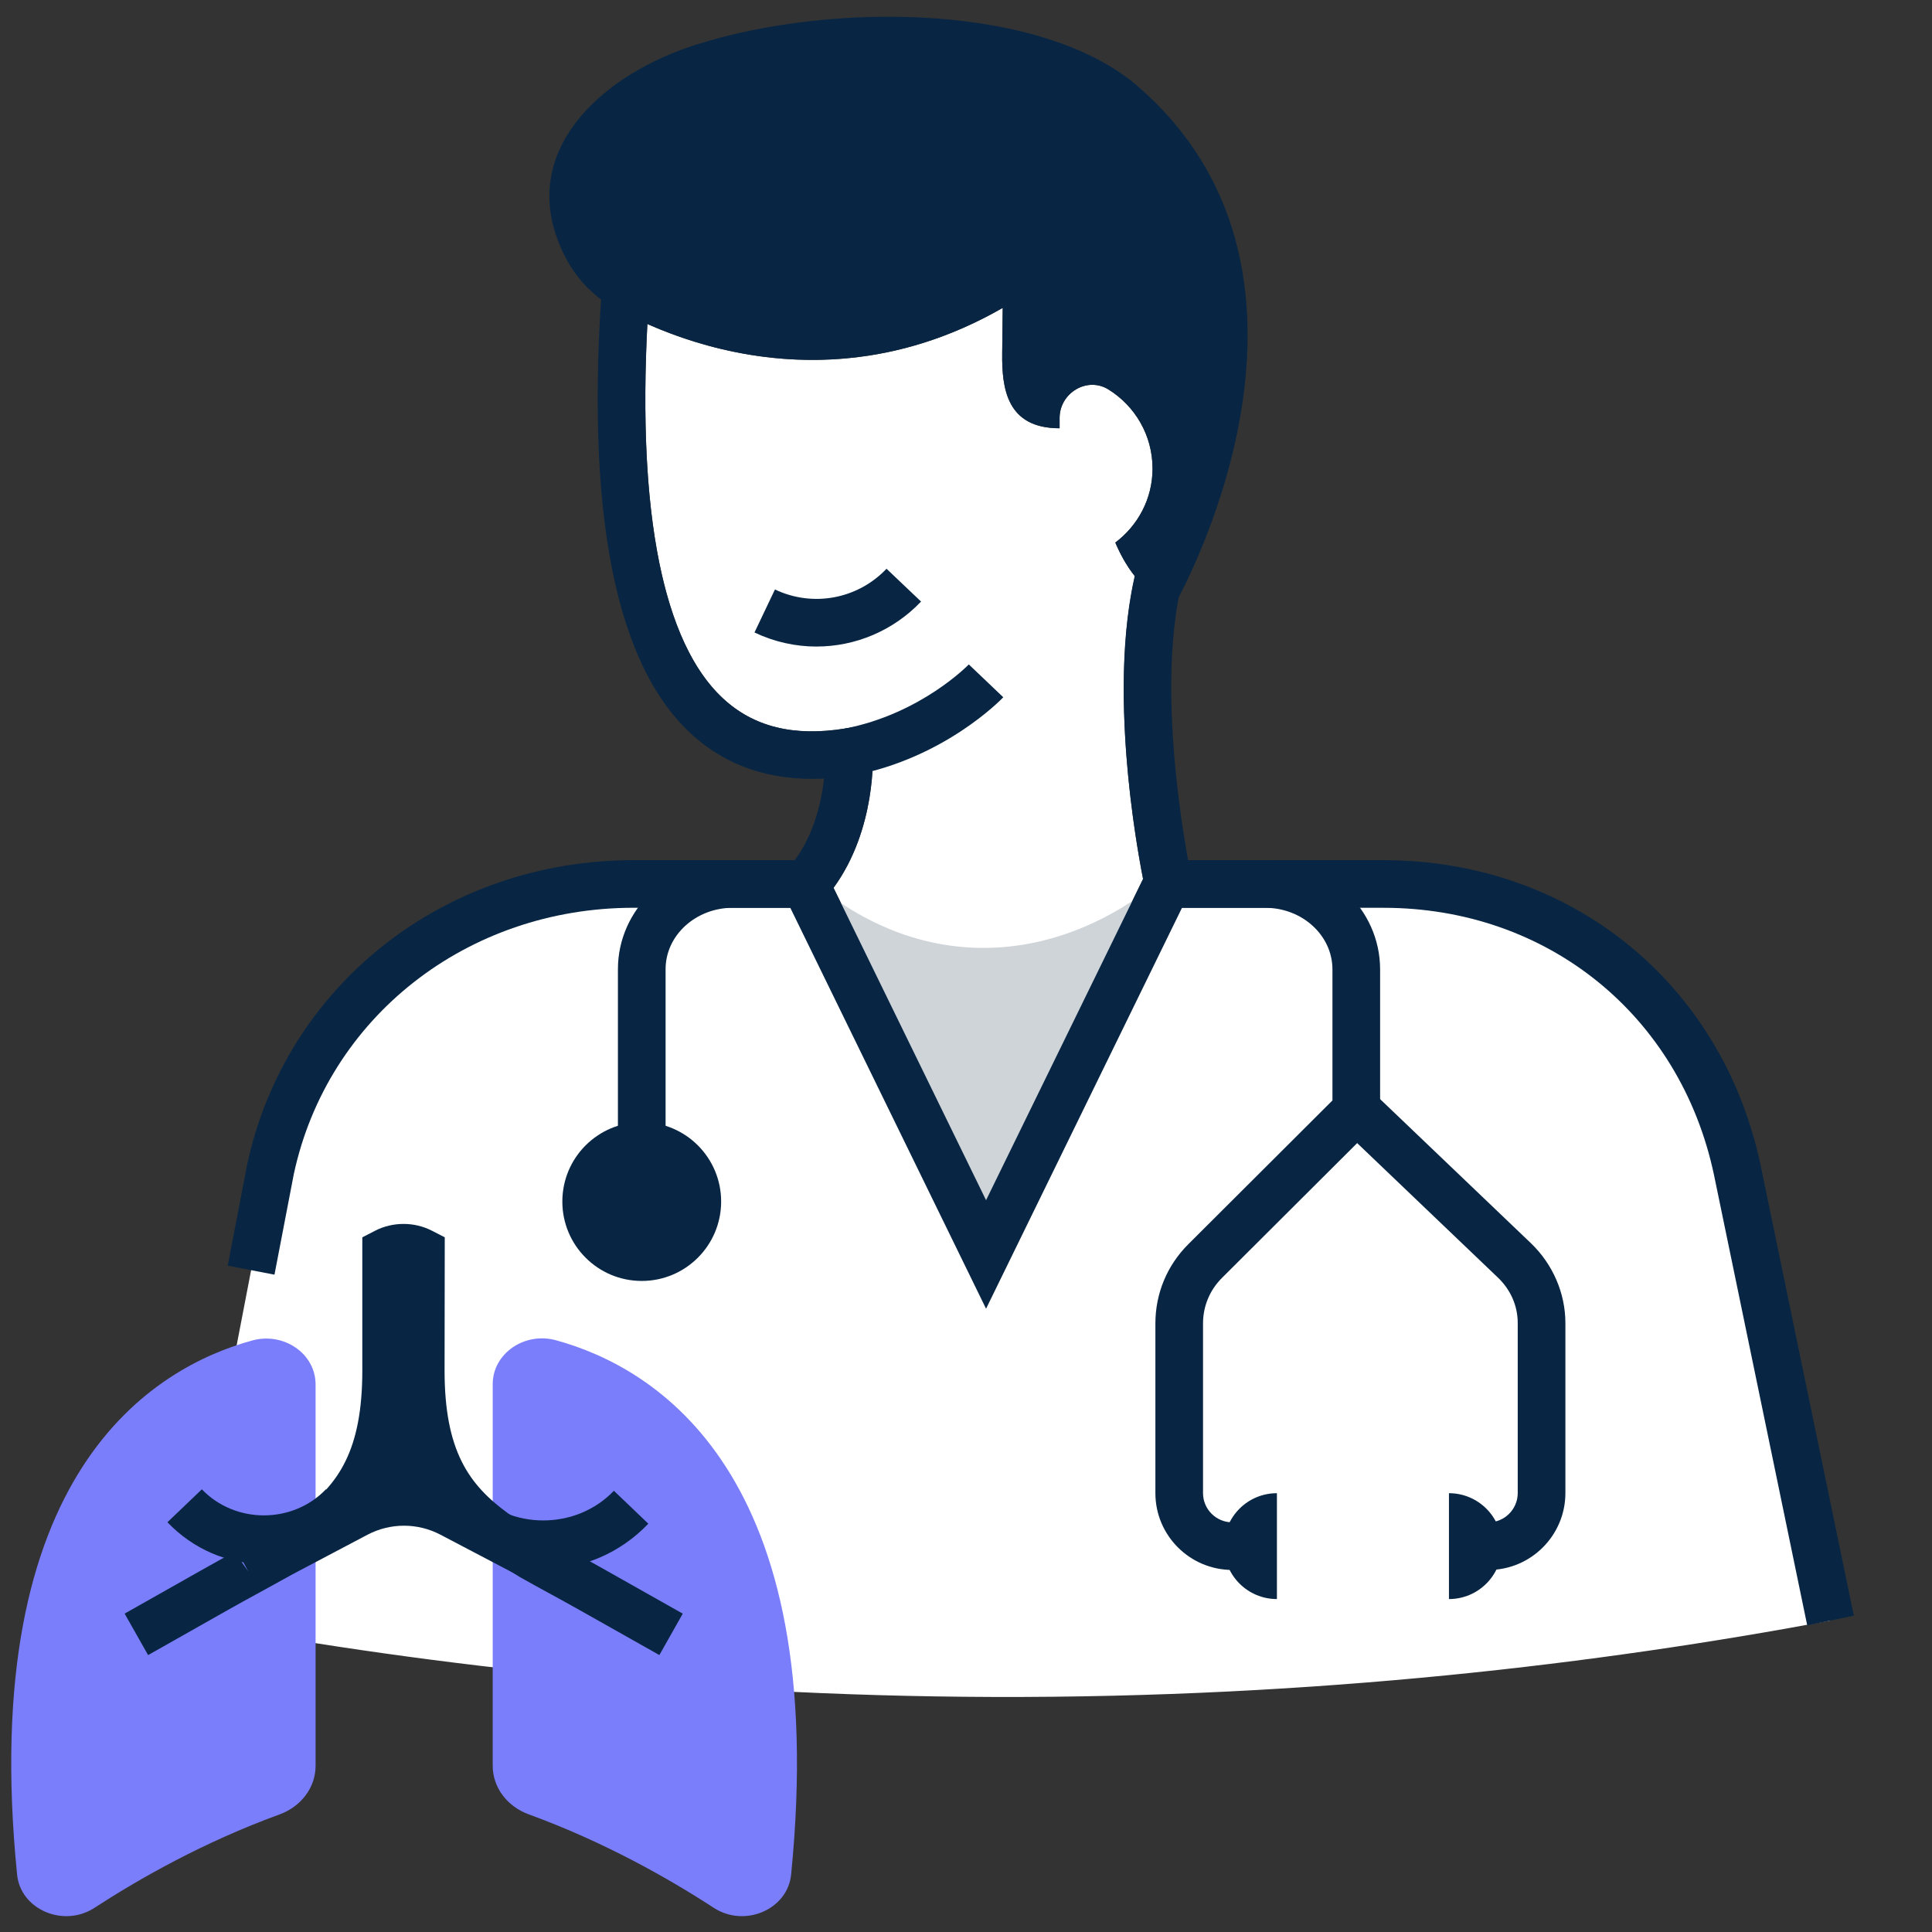 <svg width="73" height="73" viewBox="0 0 73 73" fill="none" xmlns="http://www.w3.org/2000/svg">
<rect x="0" y="0" width="73" height="73" fill="#333333" stroke="none"/>
<g clip-path="url(#clip0_767_96152)">
<path d="M37.258 45.351L31.494 33.548C33.122 31.319 32.984 28.493 32.976 28.365L32.92 27.369L31.935 27.527C29.982 27.843 28.469 27.465 27.305 26.378C25.06 24.282 24.091 19.417 24.462 12.242C27.097 13.414 32.281 14.855 37.887 11.633L37.867 13.346C37.851 14.692 38.044 16.183 40.036 16.183V15.795C40.036 14.85 41.074 14.219 41.878 14.715C42.88 15.334 43.548 16.442 43.548 17.706C43.548 18.852 42.991 19.861 42.141 20.502C42.337 20.964 42.583 21.398 42.882 21.771C41.9 26.057 42.911 31.802 43.189 33.213L37.257 45.352L37.258 45.351Z" fill="white"></path>
<path d="M69.167 61.23L65.637 44.18C64.267 37.77 58.937 33.4 52.277 33.4H44.137L37.257 47.4L30.437 33.43C30.447 33.42 24.977 33.4 23.937 33.4C17.272 33.4 11.597 37.77 10.223 44.176L6.941 61.23C15.397 62.814 25.734 64.083 37.535 64.119C49.785 64.157 60.483 62.857 69.167 61.23Z" fill="white"></path>
<path d="M43.901 33.221C39.961 36.466 34.967 36.823 30.814 33.409L37.258 47.401L43.901 33.221Z" fill="#CFD4D9"></path>
<path d="M32.248 29.299L31.908 27.532C34.794 26.977 36.589 25.123 36.606 25.105L37.909 26.346C37.82 26.439 35.693 28.637 32.248 29.299Z" fill="#082643"></path>
<path d="M43.019 3.285C51.403 10.586 44.4 22.82 44.4 22.82C43.304 22.52 42.599 21.576 42.142 20.5C42.992 19.86 43.549 18.852 43.549 17.704C43.549 16.441 42.881 15.332 41.879 14.713C41.075 14.217 40.037 14.848 40.037 15.793V16.181C38.046 16.181 37.853 14.691 37.868 13.345L37.888 11.632C29.841 16.258 22.645 11.271 22.645 11.271C22.512 11.162 22.386 11.052 22.268 10.938C21.716 10.412 21.33 9.762 21.066 9.051C19.74 5.479 22.914 2.757 26.29 1.692C31.44 0.049 39.391 0.123 43.02 3.283L43.019 3.285Z" fill="#082643"></path>
<path d="M10.371 48.163L8.604 47.823L9.338 44.006C10.793 37.224 16.794 32.5 23.936 32.5H30.822V34.3H23.936C17.651 34.3 12.373 38.439 11.101 44.365L10.371 48.163Z" fill="#082643"></path>
<path d="M68.285 61.413L64.756 44.363C63.47 38.346 58.454 34.301 52.277 34.301H44.137V32.501H52.277C59.326 32.501 65.048 37.119 66.517 43.993L70.047 61.049L68.285 61.413Z" fill="#082643"></path>
<path d="M37.258 49.45L29.362 33.279L29.765 32.828C30.716 31.763 31.033 30.347 31.135 29.42C29.12 29.52 27.419 28.945 26.077 27.693C23.093 24.907 22.012 18.73 22.864 9.333L24.657 9.496C23.868 18.186 24.784 24.023 27.305 26.377C28.47 27.464 29.985 27.841 31.935 27.526L32.919 27.368L32.976 28.364C32.984 28.491 33.122 31.317 31.495 33.546L37.258 45.349L43.192 33.21C42.864 31.551 41.514 23.895 43.593 19.672L45.208 20.467C43.194 24.557 44.996 33.054 45.015 33.139L45.08 33.444L37.258 49.45Z" fill="#082643"></path>
<path d="M30.852 24.43C30.059 24.43 29.259 24.256 28.508 23.898L29.281 22.273C30.711 22.954 32.404 22.639 33.497 21.49L34.802 22.73C33.744 23.841 32.311 24.429 30.852 24.429V24.43Z" fill="#082643"></path>
<path d="M9.529 50.65C5.786 51.677 -0.874 55.634 0.646 70.834C0.778 72.15 2.4 72.848 3.569 72.087C5.259 70.988 7.695 69.602 10.559 68.559C11.377 68.261 11.924 67.539 11.924 66.725V52.307C11.924 51.152 10.726 50.321 9.529 50.65Z" fill="#7B7EFA"></path>
<path d="M21.012 50.642C24.754 51.669 31.411 55.627 29.892 70.832C29.76 72.15 28.139 72.847 26.97 72.087C25.281 70.987 22.845 69.6 19.981 68.556C19.163 68.258 18.617 67.537 18.617 66.722V52.3C18.617 51.145 19.816 50.313 21.012 50.642Z" fill="#7B7EFA"></path>
<path d="M9.971 59.091C8.593 59.091 7.299 58.532 6.326 57.518L7.627 56.273C8.885 57.586 11.057 57.586 12.315 56.273L13.616 57.518C12.643 58.533 11.349 59.091 9.971 59.091Z" fill="#082643"></path>
<path d="M20.528 59.287C19.027 59.287 17.618 58.679 16.559 57.573L17.86 56.328C19.29 57.823 21.766 57.823 23.196 56.328L24.497 57.573C23.438 58.678 22.029 59.287 20.528 59.287Z" fill="#082643"></path>
<path d="M24.916 62.537L21.887 60.829C21.502 60.612 21.132 60.41 20.777 60.216C20.352 59.984 19.982 59.782 19.633 59.583L18.188 58.67C16.916 57.744 15.741 56.57 15.247 54.31C14.756 56.567 13.593 57.734 12.36 58.635L10.904 59.561C10.536 59.772 10.186 59.963 9.817 60.166L9.723 60.217C9.369 60.41 9 60.612 8.619 60.828L5.596 62.537L4.709 60.97L7.731 59.262C8.121 59.041 8.498 58.835 8.859 58.638L9.383 59.377L8.95 58.587C9.309 58.39 9.65 58.203 9.973 58.019L11.344 57.148C12.774 56.101 13.69 54.82 13.69 51.78V46.752L14.177 46.501C14.834 46.162 15.655 46.16 16.316 46.5L16.805 46.751L16.798 51.782C16.798 54.822 17.716 56.102 19.197 57.182L20.557 58.04C20.862 58.212 21.222 58.41 21.604 58.619C21.999 58.834 22.377 59.04 22.77 59.263L25.798 60.971L24.913 62.538L24.916 62.537Z" fill="#082643"></path>
<path d="M10.049 60.014L9.209 58.422L13.042 56.399C14.432 55.667 16.09 55.665 17.478 56.394L20.685 58.077L19.849 59.671L16.642 57.988C15.778 57.534 14.746 57.535 13.882 57.991L10.049 60.014Z" fill="#082643"></path>
<path d="M13.376 57.155C14.228 55.856 14.787 54.113 14.787 51.668V46.839H15.712L15.706 51.668C15.706 54.098 16.259 55.833 17.103 57.129L17.282 57.404L16.988 57.277C16.44 57.041 15.862 56.921 15.27 56.921C14.656 56.921 14.058 57.049 13.493 57.302L13.191 57.437L13.376 57.155Z" fill="#082643"></path>
<path d="M46.804 59.32H46.564C44.96 59.32 43.656 58.019 43.656 56.419V50.006C43.656 48.874 44.098 47.81 44.902 47.01L50.346 41.58V36.629C50.346 35.345 49.206 34.301 47.804 34.301H44.246V32.501H47.804C50.199 32.501 52.147 34.353 52.147 36.629V42.327L46.172 48.285C45.71 48.745 45.456 49.356 45.456 50.006V56.419C45.456 57.026 45.952 57.521 46.563 57.521H46.803V59.321L46.804 59.32Z" fill="#082643"></path>
<path d="M25.149 45.4H23.348V36.619C23.348 34.348 25.297 32.5 27.692 32.5H30.636V34.3H27.692C26.29 34.3 25.149 35.341 25.149 36.619V45.4Z" fill="#082643"></path>
<path d="M56.241 59.321V57.521C56.851 57.521 57.347 57.024 57.347 56.414V49.991C57.347 49.345 57.082 48.736 56.601 48.276L50.625 42.566L51.869 41.264L57.845 46.974C58.672 47.766 59.148 48.865 59.148 49.991V56.414C59.148 58.017 57.843 59.321 56.241 59.321Z" fill="#082643"></path>
<path d="M48.248 60.42C47.143 60.42 46.248 59.525 46.248 58.42C46.248 57.315 47.143 56.42 48.248 56.42" fill="#082643"></path>
<path d="M54.748 56.42C55.853 56.42 56.748 57.315 56.748 58.42C56.748 59.525 55.853 60.42 54.748 60.42" fill="#082643"></path>
<path d="M24.248 48.4C25.905 48.4 27.248 47.057 27.248 45.4C27.248 43.743 25.905 42.4 24.248 42.4C22.591 42.4 21.248 43.743 21.248 45.4C21.248 47.057 22.591 48.4 24.248 48.4Z" fill="#082643"></path>
</g>
<defs>
<clipPath id="clip0_767_96152">
<rect width="72" height="72" fill="white" transform="translate(0.055 0.4)"></rect>
</clipPath>
</defs>
</svg>
